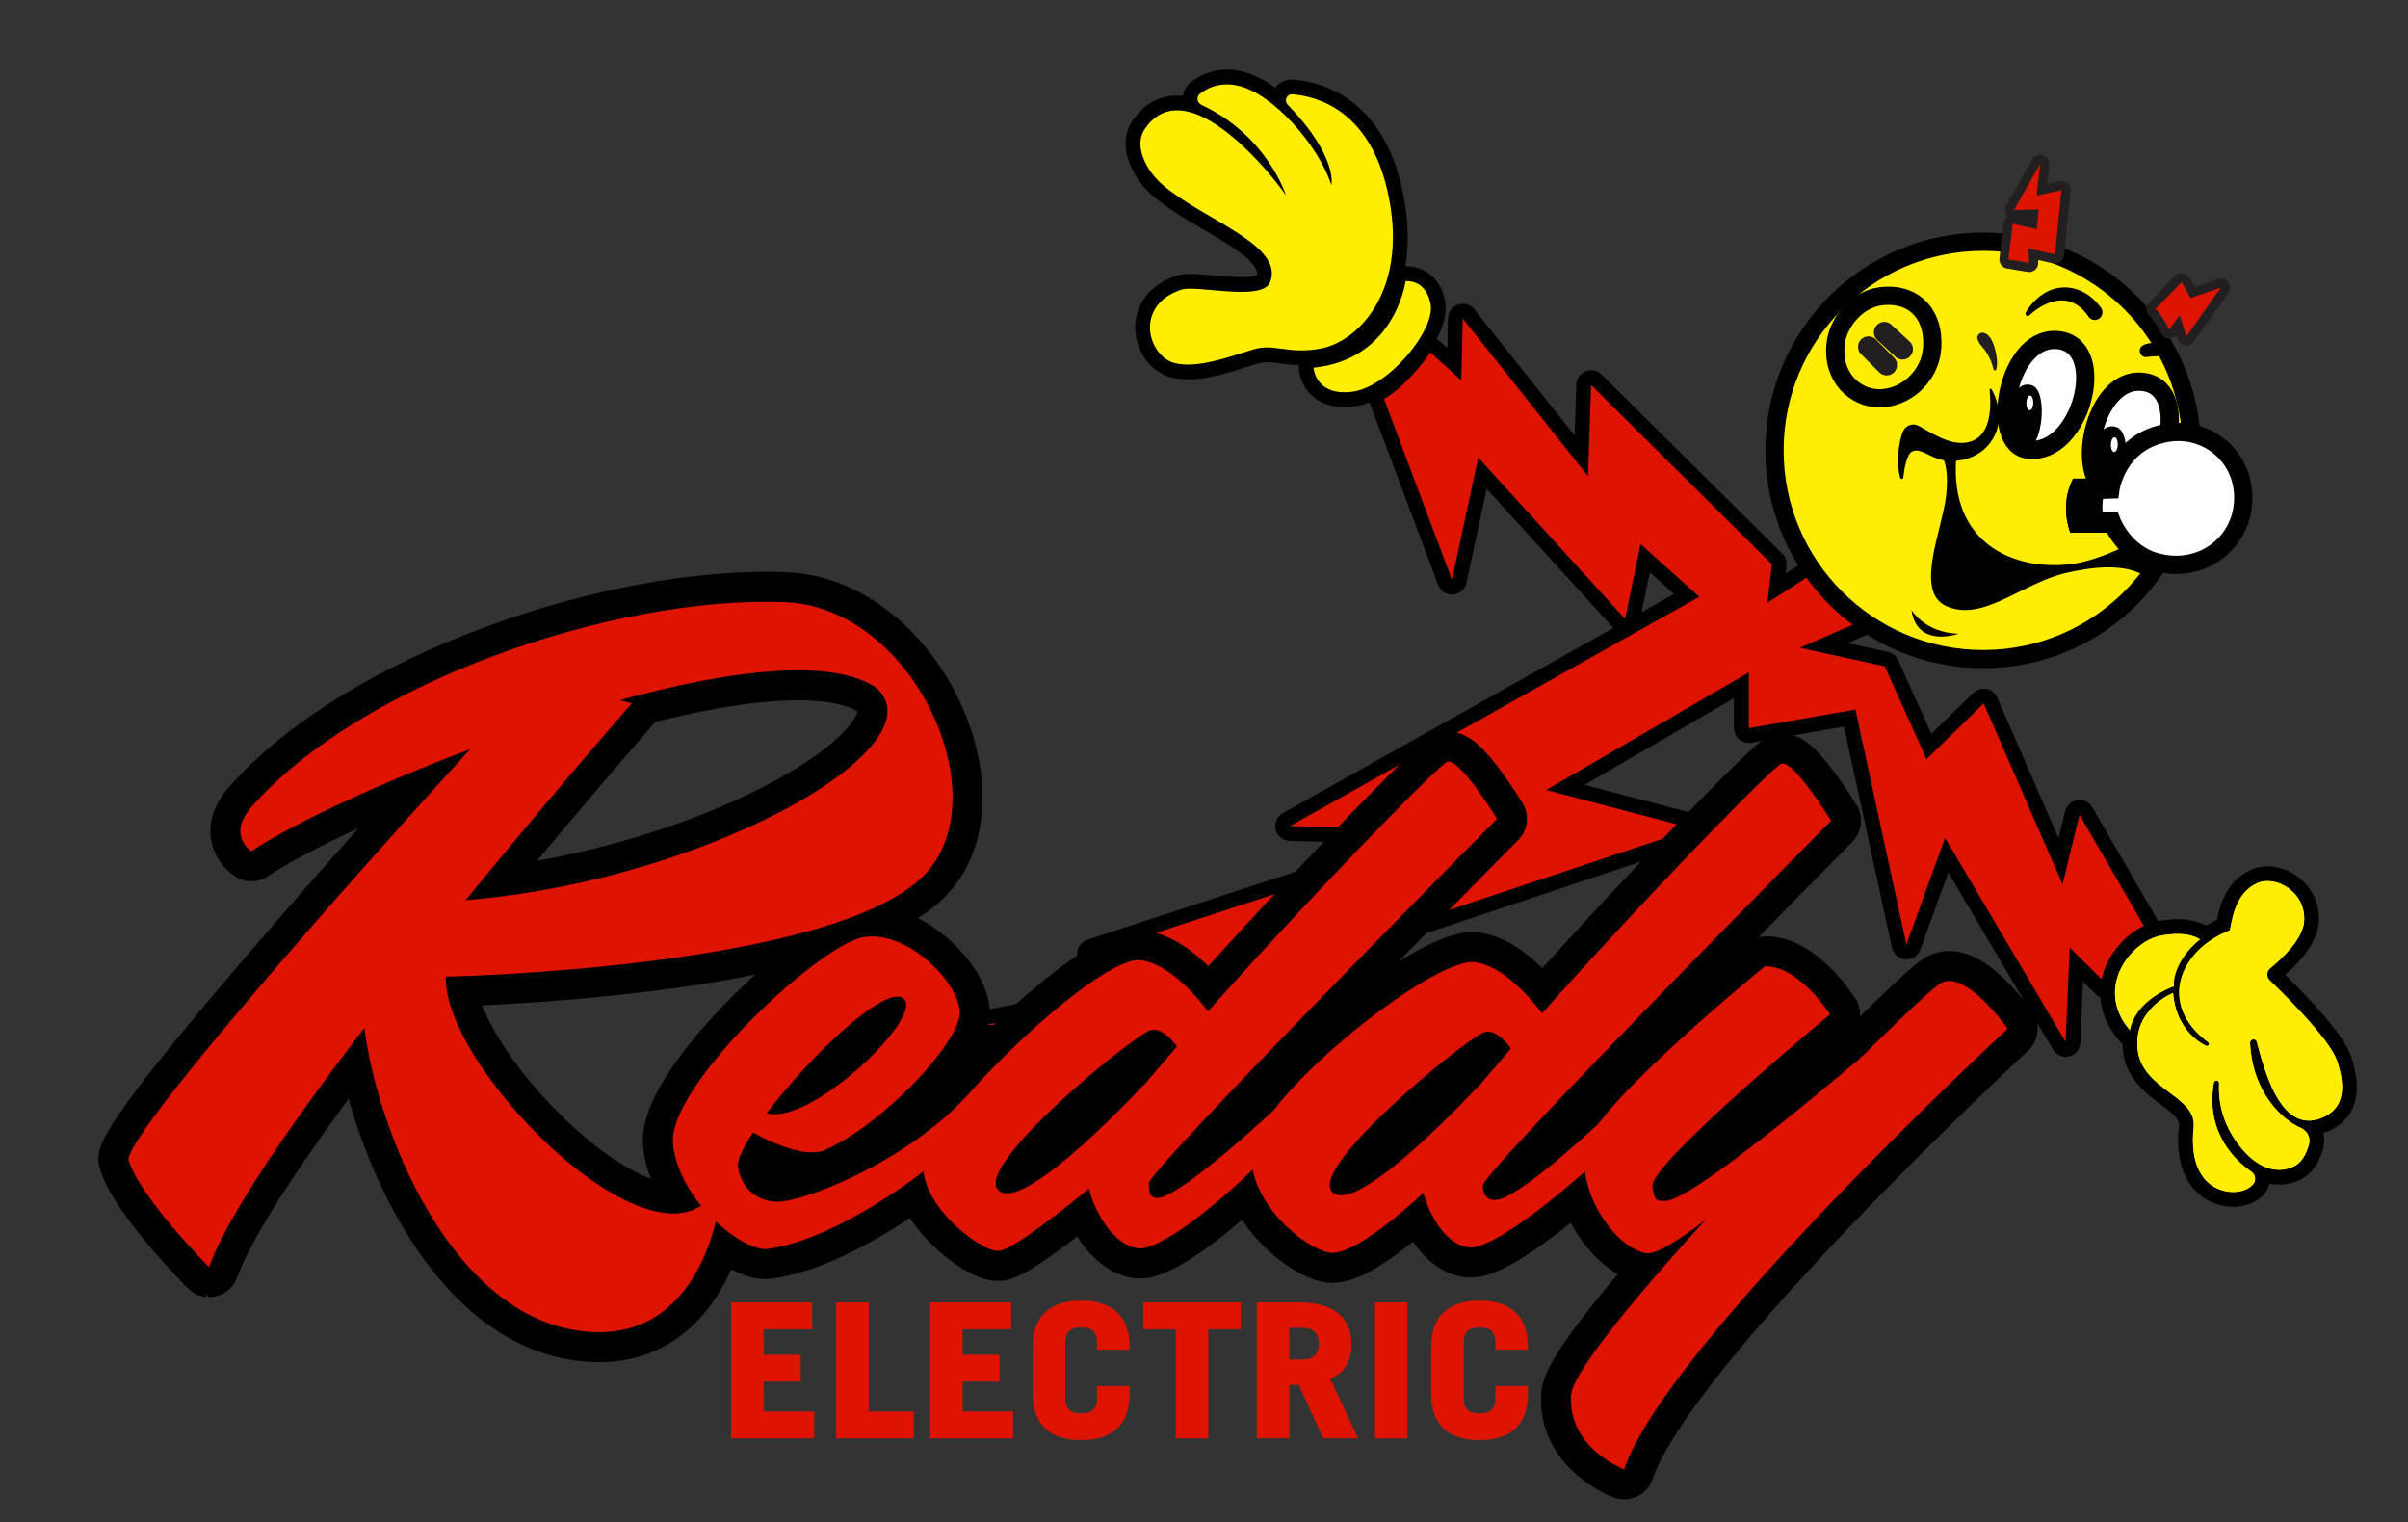 <svg xmlns="http://www.w3.org/2000/svg" xmlns:xlink="http://www.w3.org/1999/xlink" id="Layer_1" x="0px" y="0px" width="924px" height="584px" viewBox="0 0 924 584" xml:space="preserve"><rect x="0" y="0" width="924" height="584" fill="#333333" stroke="none"/><g>	<defs>		<rect id="SVGID_1_" x="-93.207" y="-263.8" width="1134.335" height="1134.335"></rect>	</defs>	<clipPath id="SVGID_2_">		<use xlink:href="#SVGID_1_"></use>	</clipPath>	<path clip-path="url(#SVGID_2_)" fill="#DE1302" d="M792.62,402.621c-0.985,0-1.923-0.516-2.441-1.393l-43.203-73.115  l-12.779,35.271c-0.409,1.127-1.479,1.869-2.665,1.869c-0.063,0-0.128-0.002-0.191-0.006c-1.261-0.085-2.313-0.993-2.581-2.229  l-18.996-87.494l-38.245,6.65c-0.162,0.028-0.324,0.041-0.486,0.041c-0.662,0-1.311-0.231-1.825-0.665  c-0.641-0.538-1.01-1.333-1.01-2.171v-16.428l-67.498,39.159l49.702,13.08c1.214,0.319,2.072,1.397,2.113,2.651  c0.041,1.253-0.748,2.384-1.938,2.781L493.3,373.05l46.931,15.14c1.32,0.426,2.139,1.746,1.934,3.118  c-0.206,1.374-1.375,2.396-2.764,2.416c0,0-161.356,2.373-161.37,2.373c-1.454,0-2.676-1.103-2.821-2.554  c-0.146-1.465,0.853-2.8,2.301-3.07l63.739-11.918l-23.404-9.969c-1.087-0.463-1.773-1.552-1.721-2.731  c0.051-1.181,0.829-2.206,1.951-2.573l128.548-42.021l-51.698-1.478c-1.275-0.037-2.369-0.919-2.673-2.157  c-0.305-1.239,0.255-2.528,1.368-3.151l153.582-86.041l-15.909-14.235l-4.934,23.845c-0.217,1.044-1,1.879-2.029,2.16  c-0.247,0.067-0.498,0.102-0.748,0.102c-0.787,0-1.553-0.329-2.098-0.927l-52.636-57.808l-8.924,41.469  c-0.264,1.23-1.308,2.139-2.563,2.232c-0.07,0.004-0.141,0.007-0.21,0.007c-1.174,0-2.236-0.726-2.653-1.837l-26.098-69.396  c-0.493-1.31,0.044-2.784,1.264-3.47c8.796-4.947,16.745-16.776,16.825-16.895c0.457-0.686,1.188-1.139,2.006-1.241  c0.117-0.015,0.236-0.022,0.354-0.022c0.696,0,1.373,0.257,1.896,0.729l7.285,6.556l0.439-17.567  c0.029-1.192,0.803-2.238,1.934-2.618c0.295-0.099,0.6-0.147,0.9-0.147c0.849,0,1.672,0.383,2.221,1.073l43.249,54.461  l0.925-27.289c0.039-1.127,0.74-2.124,1.788-2.54c0.339-0.135,0.694-0.2,1.046-0.2c0.734,0,1.456,0.285,1.997,0.822l69.395,68.802  c0.62,0.614,0.924,1.483,0.819,2.352l-1.059,8.824l13.898-8.992c0.473-0.305,1.007-0.454,1.539-0.454  c0.718,0,1.43,0.271,1.975,0.799l18.98,18.387c0.68,0.658,0.985,1.612,0.816,2.544c-0.169,0.931-0.791,1.716-1.659,2.094  l-17.451,7.589l24.046,5.246c0.879,0.192,1.613,0.788,1.982,1.608l14.352,31.894l19.044-18.528  c0.534-0.521,1.245-0.804,1.978-0.804c0.182,0,0.365,0.018,0.547,0.054c0.914,0.18,1.681,0.797,2.053,1.649l26.891,61.69  l4.527-18.526c0.276-1.124,1.207-1.97,2.354-2.134c0.133-0.02,0.27-0.028,0.402-0.028c1.002,0,1.942,0.531,2.453,1.415  l26.098,45.077c0.42,0.723,0.498,1.593,0.216,2.379s-0.897,1.407-1.681,1.699c-11.354,4.227-13.818,17.694-13.842,17.83  c-0.182,1.041-0.926,1.895-1.932,2.217c-0.283,0.089-0.574,0.133-0.863,0.133c-0.735,0-1.457-0.286-1.995-0.821l-9.681-9.59  l-1.279,29.807c-0.054,1.255-0.926,2.324-2.144,2.63C793.08,402.594,792.85,402.621,792.62,402.621"></path>	<path clip-path="url(#SVGID_2_)" d="M561.305,122.206l48.043,60.498l1.186-34.994l69.395,68.802l-1.779,14.828l18.977-12.277  l18.979,18.388l-25.5,11.09l32.622,7.117l16.014,35.587l21.945-21.353l30.249,69.396l6.524-26.69l26.097,45.077  c-13.011,4.844-15.647,20.002-15.647,20.002l-14.235-14.104l-1.552,36.214l-46.264-78.292l-14.827,40.926l-19.573-90.153  l-40.926,7.116v-21.353l-77.698,45.078l56.347,14.827l-165.48,55.159l55.16,17.794l-161.328,2.373l72.954-13.643l-32.028-13.641  l144.042-47.086l-67.993-1.943l157.045-87.981l-22.537-20.166l-5.932,28.668l-56.346-61.882l-10.083,46.855l-26.097-69.395  c9.488-5.338,17.793-17.793,17.793-17.793l11.861,10.675L561.305,122.206 M561.305,116.533c-0.602,0-1.209,0.096-1.801,0.294  c-2.264,0.758-3.81,2.852-3.869,5.237l-0.285,11.41l-2.706-2.436c-1.048-0.943-2.401-1.456-3.794-1.457  c-0.235,0-0.471,0.016-0.707,0.045c-1.635,0.205-3.098,1.111-4.012,2.48c-0.074,0.11-7.691,11.405-15.855,15.998  c-2.44,1.371-3.514,4.318-2.528,6.939l26.097,69.394c0.836,2.224,2.961,3.676,5.307,3.676c0.14,0,0.279-0.005,0.422-0.016  c2.509-0.186,4.596-2.002,5.125-4.463l7.765-36.082l48.611,53.388L492.234,312c-2.225,1.247-3.345,3.826-2.736,6.303  s2.797,4.242,5.346,4.315l35.406,1.012l-113.056,36.956c-2.246,0.734-3.802,2.784-3.904,5.146c-0.103,2.36,1.27,4.537,3.443,5.464  l14.779,6.294l-54.523,10.196c-2.896,0.542-4.896,3.209-4.602,6.14c0.291,2.902,2.734,5.107,5.643,5.107c0.027,0,0.056,0,0.084,0  l161.329-2.373c2.775-0.041,5.113-2.086,5.525-4.831c0.411-2.746-1.226-5.386-3.868-6.238l-38.701-12.484l149.073-49.69  c2.381-0.794,3.957-3.056,3.875-5.563c-0.08-2.508-1.799-4.663-4.226-5.303l-43.06-11.331l57.298-33.241v11.505  c0,1.675,0.739,3.264,2.021,4.341c1.029,0.865,2.325,1.331,3.65,1.331c0.324,0,0.648-0.027,0.972-0.084l35.565-6.186l18.418,84.837  c0.537,2.471,2.643,4.287,5.164,4.456c0.127,0.008,0.256,0.014,0.382,0.014c2.372,0,4.513-1.484,5.329-3.74l10.732-29.617  l40.145,67.937c1.036,1.756,2.91,2.787,4.882,2.787c0.457,0,0.92-0.056,1.378-0.17c2.437-0.61,4.181-2.75,4.289-5.259l1.003-23.402  l5.127,5.079c1.086,1.076,2.538,1.664,4.019,1.664c0.576,0,1.154-0.088,1.72-0.271c2.019-0.656,3.498-2.356,3.841-4.452  c0.017-0.092,2.325-12.042,12.039-15.657c1.564-0.583,2.794-1.827,3.358-3.398c0.565-1.572,0.407-3.313-0.429-4.759l-26.098-45.077  c-1.023-1.768-2.904-2.83-4.906-2.83c-0.268,0-0.538,0.019-0.808,0.057c-2.292,0.33-4.154,2.019-4.704,4.269l-2.531,10.36  l-23.533-53.984c-0.744-1.708-2.278-2.939-4.106-3.299c-0.363-0.071-0.729-0.107-1.093-0.107c-1.463,0-2.886,0.567-3.955,1.607  l-16.142,15.705l-12.691-28.202c-0.737-1.639-2.207-2.831-3.962-3.214l-15.473-3.376l9.403-4.089  c1.735-0.755,2.98-2.326,3.319-4.188c0.338-1.861-0.275-3.77-1.636-5.087L701.07,214.99c-1.088-1.055-2.513-1.599-3.948-1.599  c-1.063,0-2.136,0.299-3.078,0.909l-8.823,5.709l0.34-2.823c0.207-1.735-0.396-3.472-1.639-4.702l-69.395-68.803  c-1.083-1.072-2.526-1.644-3.994-1.644c-0.705,0-1.414,0.131-2.092,0.399c-2.096,0.833-3.5,2.826-3.576,5.08l-0.664,19.586  l-38.455-48.425C564.65,117.298,563.002,116.533,561.305,116.533 M629.912,234.869l3.16-15.273l9.281,8.305L629.912,234.869z"></path>	<path clip-path="url(#SVGID_2_)" fill="#FFEE03" d="M841.059,172.818c0,44.223-35.849,80.071-80.07,80.071  c-44.223,0-80.072-35.849-80.072-80.071c0-44.222,35.85-80.07,80.072-80.07C805.21,92.748,841.059,128.597,841.059,172.818"></path>			<circle clip-path="url(#SVGID_2_)" fill="none" stroke="#000000" stroke-width="7" stroke-linecap="round" stroke-linejoin="round" stroke-miterlimit="10" cx="760.987" cy="172.818" r="80.071"></circle>	<path clip-path="url(#SVGID_2_)" fill="#FFEE01" d="M455.84,142.725c-2.101,0-4.046-0.227-5.781-0.672  c-6.371-1.633-11.361-8.458-11.607-15.876c-0.271-8.146,4.986-14.79,14.062-17.772c1.024-0.336,2.346-0.492,4.162-0.492  c2.382,0,5.403,0.271,8.602,0.558c3.725,0.333,7.577,0.679,11.053,0.679c7.313,0,8.301-1.628,8.425-1.955  c2.788-7.349-8.916-14.188-21.307-21.431c-6.903-4.034-14.042-8.207-19.425-12.928c-7.253-6.36-12.248-17.19-7.219-24.732  c3.809-5.715,8.813-8.612,14.871-8.612c1.824,0,3.673,0.267,5.525,0.751c-0.259-0.537-0.43-1.123-0.5-1.738  c-0.21-1.839,0.535-3.618,1.995-4.76c3.517-2.75,7.699-4.203,12.097-4.203c1.484,0,3.014,0.164,4.548,0.488  c4.959,1.049,10.236,4.04,15.266,8.134c0.038-0.568,0.17-1.138,0.401-1.682c0.809-1.905,2.658-3.137,4.712-3.137  c0.139,0,0.279,0.006,0.423,0.017c5.279,0.421,13.149,2.107,20.666,7.758c8.847,6.651,14.979,17.064,18.226,30.952  c5.658,24.197-0.096,39.821-5.92,48.667c-5.561,8.445-13.771,14.361-21.964,15.824c-2.72,0.485-5.283,0.723-7.835,0.723  c-3.104,0-5.675-0.353-7.944-0.663c-1.879-0.257-3.501-0.479-5.144-0.479c-1.525,0-2.91,0.196-4.356,0.615  c-1.362,0.396-2.888,0.88-4.504,1.394C470.943,140.188,462.949,142.725,455.84,142.725"></path>	<path clip-path="url(#SVGID_2_)" d="M470.791,32.376c1.235,0,2.556,0.131,3.961,0.427c13.708,2.9,31.371,23.199,36.116,38.226  c0,0,2.686-10.743-16.783-30.911c-1.434-1.485-0.365-3.938,1.633-3.938c0.065,0,0.131,0.003,0.198,0.008  c9.774,0.778,29.273,6.241,36.355,36.528c8.913,38.119-10.858,58.418-25.622,61.055c-2.792,0.499-5.197,0.678-7.335,0.678  c-5.406,0-9.111-1.142-13.088-1.143c-1.625,0-3.296,0.19-5.147,0.729c-6.742,1.957-16.829,5.854-25.238,5.854  c-1.785,0-3.493-0.176-5.078-0.583c-10.282-2.636-15.817-22.144,2.636-28.207c0.769-0.252,1.896-0.351,3.277-0.351  c4.891,0,12.97,1.236,19.655,1.236c5.437,0,9.951-0.818,11.076-3.785c5.478-14.442-26.093-23.973-41.514-37.496  c-6.384-5.6-10.8-14.921-6.729-21.028c3.498-5.246,7.828-7.349,12.511-7.349c16.495,0,37.381,26.071,41.795,32.656  c0,0-7.118-22.935-32.474-34.762c-1.705-0.796-2.037-3.085-0.555-4.244C462.676,34.229,466.131,32.376,470.791,32.376   M470.791,26.704c-5.037,0-9.823,1.662-13.844,4.805c-1.691,1.322-2.759,3.203-3.043,5.26c-0.752-0.075-1.496-0.114-2.229-0.114  c-4.857,0-11.79,1.714-17.23,9.875c-2.896,4.345-3.309,9.957-1.161,15.805c1.695,4.617,4.846,9.104,8.87,12.633  c5.587,4.9,12.845,9.142,19.863,13.244c6.556,3.831,12.748,7.45,16.705,11.079c3.693,3.387,3.825,5.272,3.564,6.34  c-0.609,0.238-2.237,0.684-5.956,0.684c-3.35,0-7.137-0.34-10.8-0.669c-3.264-0.293-6.346-0.568-8.854-0.568  c-2.125,0-3.73,0.202-5.047,0.634c-10.34,3.398-16.326,11.084-16.011,20.561c0.292,8.771,6.069,16.563,13.736,18.529  c1.966,0.505,4.148,0.76,6.486,0.76c7.548,0,15.773-2.61,22.383-4.707c1.599-0.507,3.109-0.986,4.437-1.372  c1.184-0.344,2.316-0.503,3.566-0.503c1.45,0,2.983,0.21,4.759,0.453c2.359,0.323,5.033,0.689,8.329,0.689  c2.721,0,5.447-0.251,8.333-0.767c8.944-1.597,17.854-7.974,23.835-17.057c6.129-9.311,12.199-25.694,6.312-50.872  c-3.402-14.553-9.89-25.512-19.282-32.572c-8.061-6.061-16.492-7.869-22.146-8.318c-0.216-0.017-0.434-0.026-0.648-0.026  c-2.53,0-4.86,1.198-6.342,3.165c-4.046-2.904-8.665-5.406-13.45-6.419C474.199,26.89,472.472,26.704,470.791,26.704"></path>	<path clip-path="url(#SVGID_2_)" fill="#FFEE01" d="M515.866,153.342c-10.592,0-14.189-7.432-14.645-11.823  c-0.084-0.781,0.145-1.558,0.646-2.177c0.501-0.62,1.215-1.006,2.009-1.089c11.699-1.213,20.682-6.499,26.7-15.715  c4.682-7.171,5.842-14.202,5.959-14.98c0.213-1.391,1.336-2.425,2.729-2.524c0.136-0.01,0.354-0.022,0.641-0.022  c4.774,0,10.398,2.978,11.867,11.333c1.168,6.652-4.463,15.16-6.938,18.508c-5.662,7.66-15.786,17.043-25.691,18.277  C518.01,153.271,516.908,153.342,515.866,153.342L515.866,153.342z"></path>	<path clip-path="url(#SVGID_2_)" d="M539.904,107.847c1.819,0,7.611,0.667,9.073,8.988c1.714,9.754-16.056,31.719-30.185,33.479  c-1.049,0.13-2.021,0.191-2.927,0.191c-10.482,0-11.703-8.116-11.824-9.279c-0.008-0.078,0.049-0.145,0.126-0.153  c30.15-3.123,34.878-31.136,35.171-33.095c0.01-0.064,0.061-0.111,0.125-0.117C539.559,107.855,539.709,107.847,539.904,107.847   M539.904,102.176c-0.294,0-0.579,0.01-0.848,0.029c-2.728,0.194-4.92,2.225-5.326,4.933c-0.042,0.284-1.1,7.067-5.529,13.85  c-5.526,8.465-13.81,13.325-24.617,14.444c-3.19,0.332-5.513,3.193-5.183,6.38c0.555,5.336,4.858,14.365,17.465,14.365  c1.159,0,2.379-0.078,3.628-0.234c10.784-1.343,21.339-10.905,27.621-19.406c3.344-4.524,8.758-13.228,7.448-20.683  C552.79,105.758,545.559,102.176,539.904,102.176"></path>	<path clip-path="url(#SVGID_2_)" fill="#FFEE01" d="M817.32,398.254c-0.831,0-1.639-0.372-2.191-1.032  c-6.143-7.354-7.926-15.902-5.019-24.068c3.355-9.428,11.758-15.645,18.323-16.913c2.498-0.483,4.885-0.729,7.096-0.729  c6.935,0,10.153,2.404,10.498,2.678c0.674,0.537,1.068,1.352,1.07,2.213c0.001,0.862-0.39,1.678-1.062,2.218  c-8.188,6.573-9.165,13.583-9.03,14.9c0.211,0.648,0.183,1.353-0.085,1.984c-0.3,0.712-0.878,1.269-1.598,1.544  c-13.978,5.35-15.153,14.268-15.196,14.644c-0.104,1.143-0.883,2.094-1.978,2.435C817.877,398.213,817.598,398.254,817.32,398.254"></path>	<path clip-path="url(#SVGID_2_)" d="M835.53,358.349c6.142,0,8.731,2.06,8.731,2.06c-9.689,7.777-10.545,16.608-9.953,17.992  c-16.014,6.13-17.002,17.004-17.002,17.004c-14.039-16.807,0.797-34.28,11.664-36.38C831.5,358.536,833.676,358.349,835.53,358.349   M835.53,352.677c-2.391,0-4.96,0.263-7.636,0.779c-8.576,1.657-17.179,9.541-20.456,18.747  c-3.257,9.148-1.299,18.681,5.515,26.838c1.127,1.349,2.784,2.153,4.479,2.153c0.565,0,1.135-0.09,1.69-0.278  c2.199-0.748,3.709-2.621,3.829-4.934c0.147-0.834,1.716-7.818,13.385-12.284c1.441-0.552,2.596-1.667,3.196-3.088  c0.468-1.103,0.569-2.317,0.307-3.469c0.078-1.582,1.489-7.107,7.974-12.31c1.344-1.08,2.124-2.712,2.12-4.436  c-0.003-1.724-0.791-3.353-2.14-4.427C847.102,355.421,843.262,352.677,835.53,352.677"></path>	<path clip-path="url(#SVGID_2_)" fill="#FFEE03" d="M856.887,460.172c-4.886,0-9.537-2.055-12.762-5.636  c-4.482-4.983-6.229-12.494-5.188-22.325c0.435-4.103-2.802-6.753-8.118-10.738c-5.487-4.112-12.316-9.231-13.364-18.432  c-1.603-14.058,9.335-22.307,15.343-24.704c0.242-0.097,0.494-0.158,0.749-0.186c0.011-0.088,0.021-0.177,0.034-0.265  c1.285-9.604,8.744-18.302,19.603-22.979c0.026-0.136,0.053-0.271,0.077-0.399c0.825-4.259,2.756-14.232,11.725-18.24  c1.551-0.692,3.267-1.044,5.102-1.044c4.469,0,9.09,2.094,12.358,5.601c3.252,3.487,4.856,8.056,4.519,12.862  c-0.527,7.497-7.938,15.022-14.062,20.016c-0.022,0.019-0.087,0.071-0.093,0.187c-0.004,0.117,0.061,0.18,0.08,0.2  c8.743,8.418,23.821,23.781,26.59,32.084c5.624,16.874-1.51,23.301-8.483,25.72c-1.249,0.434-2.489,0.712-3.704,0.833  c1.563,2.028,2.148,4.728,1.383,7.313c-1.277,4.315-3.07,7.196-5.641,9.065c-0.828,0.603-3.889,2.569-8.483,2.569  c-1.878,0-4.181-0.345-6.739-1.449c0.178,0.504,0.291,1.036,0.335,1.585c0.147,1.869-0.551,3.678-1.913,4.962  c-2.07,1.951-4.75,3.077-7.962,3.345C857.816,460.153,857.352,460.172,856.887,460.172"></path>	<path clip-path="url(#SVGID_2_)" d="M870.086,338.06c6.767,0,14.703,6.083,14.047,15.429c-0.484,6.901-8.613,14.421-13.023,18.017  c-1.439,1.173-1.523,3.34-0.188,4.626c6.514,6.272,23.172,22.858,25.865,30.938c3.361,10.083,2.966,18.782-6.722,22.146  c-1.466,0.508-2.847,0.743-4.148,0.743c-7.305,0-12.124-7.425-15.426-15.771c-2.019-5.104-3.664-11.192-4.47-14.391  c-0.161-0.637-0.723-1.012-1.302-1.012c-0.32,0-0.646,0.115-0.911,0.362c-0.285,0.269-0.441,0.65-0.424,1.042  c0.988,19.496,12.781,29.698,19.463,32.566c2.523,1.082,3.887,3.845,3.107,6.478c-1.303,4.396-2.945,6.382-4.59,7.577  c-0.979,0.712-3.444,2.027-6.815,2.027c-4.11,0-9.571-1.956-15.327-9.343c-7.424-9.523-8.002-19.047-7.707-23.792  c0.04-0.65-0.482-1.093-1.027-1.093c-0.261,0-0.527,0.102-0.738,0.331l-0.011,0.012c-0.134,0.145-0.226,0.328-0.259,0.523  c-3.361,19.509,8.814,30.253,14.4,34.067c1.75,1.196,1.949,3.71,0.406,5.163c-1.289,1.215-3.266,2.333-6.252,2.583  c-0.373,0.03-0.755,0.046-1.148,0.046c-7.117,0-17.191-5.34-15.13-24.827c1.279-12.096-19.706-14.17-21.485-29.789  s13.576-21.748,13.576-21.748c1.027,13.698,10.254,19.255,12.709,20.287c0.098,0.042,0.202,0.062,0.304,0.062  c0.251,0,0.495-0.121,0.647-0.339c0.247-0.353,0.161-0.835-0.184-1.09c-19.492-14.433-11.162-35.345,8.273-42.91  c0.79-1.978,1.251-13.972,10.544-18.124C867.35,338.317,868.692,338.06,870.086,338.06 M870.086,332.388  c-2.236,0-4.341,0.435-6.258,1.291c-9.611,4.296-12.115,14.129-13.146,19.246c-10.482,4.952-17.805,13.52-19.668,23.097  c-1.537,0.707-5.112,2.563-8.557,5.883c-6.051,5.831-8.756,13.25-7.82,21.458c1.186,10.414,8.558,15.94,14.48,20.379  c5.066,3.798,7.26,5.718,7,8.171c-1.129,10.664,0.857,18.914,5.9,24.52c3.76,4.179,9.18,6.576,14.869,6.576  c0.543,0,1.087-0.021,1.619-0.066c3.813-0.318,7.158-1.738,9.672-4.108c1.36-1.281,2.267-2.921,2.636-4.701  c1.356,0.273,2.611,0.378,3.736,0.378c5.45,0,9.148-2.383,10.151-3.112c3.101-2.255,5.228-5.609,6.691-10.554  c0.608-2.055,0.586-4.162,0.033-6.105c0.165-0.053,0.332-0.108,0.498-0.167c6.699-2.323,16.937-9.22,10.244-29.295  c-2.639-7.916-14.768-20.986-25.266-31.246c6.012-5.282,12.357-12.576,12.89-20.145c0.393-5.602-1.479-10.927-5.273-14.995  C880.723,334.819,875.327,332.388,870.086,332.388"></path>	<path clip-path="url(#SVGID_2_)" fill="#FFFFFF" d="M804.06,188l5.732-0.197c0,0,2.438-18.52,21.946-21.749  c15.831-2.62,30.878,10.21,28.867,28.076c-1.713,15.224-16.5,26.078-33.216,21.551c-12.655-3.427-17.201-15.817-17.201-15.817  h-6.524C803.664,199.863,802.477,193.932,804.06,188"></path>			<path clip-path="url(#SVGID_2_)" fill="none" stroke="#231F20" stroke-width="5" stroke-linecap="round" stroke-linejoin="round" stroke-miterlimit="10" d="  M804.06,188l5.732-0.197c0,0,2.438-18.52,21.946-21.749c15.831-2.62,30.878,10.21,28.867,28.076  c-1.713,15.224-16.5,26.078-33.216,21.551c-12.655-3.427-17.201-15.817-17.201-15.817h-6.524  C803.664,199.863,802.477,193.932,804.06,188z"></path>	<path clip-path="url(#SVGID_2_)" d="M835.063,217.292c-2.569,0-5.193-0.353-7.821-1.064c-11.543-3.126-16.538-13.679-17.436-15.797  h-6.606l-0.092-0.457c-0.049-0.246-1.195-6.129,0.404-12.119l0.107-0.406l5.693-0.196c0.564-2.963,4.408-18.79,22.334-21.758  c7.982-1.323,15.924,1.107,21.778,6.664c5.87,5.573,8.693,13.605,7.745,22.035c-0.85,7.538-4.916,14.297-11.157,18.541  C845.578,215.749,840.439,217.292,835.063,217.292 M804.143,199.296h6.441l0.137,0.371c0.045,0.122,4.606,12.158,16.817,15.466  c7.805,2.114,15.562,0.93,21.837-3.337c5.967-4.058,9.855-10.521,10.666-17.729c0.909-8.074-1.787-15.758-7.397-21.085  c-5.595-5.311-13.179-7.632-20.812-6.369c-18.875,3.126-21.453,21.084-21.477,21.265l-0.063,0.477l-5.79,0.199  C803.359,193.219,803.918,197.854,804.143,199.296"></path>			<path clip-path="url(#SVGID_2_)" fill="none" stroke="#231F20" stroke-width="5" stroke-linecap="round" stroke-linejoin="round" stroke-miterlimit="10" d="  M835.063,217.292c-2.569,0-5.193-0.353-7.821-1.064c-11.543-3.126-16.538-13.679-17.436-15.797h-6.606l-0.092-0.457  c-0.049-0.246-1.195-6.129,0.404-12.119l0.107-0.406l5.693-0.196c0.564-2.963,4.408-18.79,22.334-21.758  c7.982-1.323,15.924,1.107,21.778,6.664c5.87,5.573,8.693,13.605,7.745,22.035c-0.85,7.538-4.916,14.297-11.157,18.541  C845.578,215.749,840.439,217.292,835.063,217.292z M804.143,199.296h6.441l0.137,0.371c0.045,0.122,4.606,12.158,16.817,15.466  c7.805,2.114,15.562,0.93,21.837-3.337c5.967-4.058,9.855-10.521,10.666-17.729c0.909-8.074-1.787-15.758-7.397-21.085  c-5.595-5.311-13.179-7.632-20.812-6.369c-18.875,3.126-21.453,21.084-21.477,21.265l-0.063,0.477l-5.79,0.199  C803.359,193.219,803.918,197.854,804.143,199.296z"></path>	<polygon clip-path="url(#SVGID_2_)" fill="#DD1500" points="778.619,100.873 778.355,95.338 788.547,97.617 791.01,72.93   781.52,75.038 782.838,62.912 772.82,80.574 782.311,80.311 781.52,87.956 772.293,85.847 770.711,99.556  "></polygon>			<polygon clip-path="url(#SVGID_2_)" fill="none" stroke="#231F20" stroke-width="7" stroke-linecap="round" stroke-linejoin="round" stroke-miterlimit="10" points="  778.619,100.873 778.355,95.338 788.547,97.617 791.01,72.93 781.52,75.038 782.838,62.912 772.82,80.574 782.311,80.311   781.52,87.956 772.293,85.847 770.711,99.556  "></polygon>	<path clip-path="url(#SVGID_2_)" fill="#DD1500" d="M827.125,118.536l10.019-10.28l3.427,6.063l11.6-3.955l-13.182,18.718  l-2.637-8.173l-3.953,5.537C832.398,126.445,830.025,121.436,827.125,118.536"></path>			<path clip-path="url(#SVGID_2_)" fill="none" stroke="#231F20" stroke-width="7" stroke-linecap="round" stroke-linejoin="round" stroke-miterlimit="10" d="  M827.125,118.536l10.019-10.28l3.427,6.063l11.6-3.955l-13.182,18.718l-2.637-8.173l-3.953,5.537  C832.398,126.445,830.025,121.436,827.125,118.536z"></path>	<path clip-path="url(#SVGID_2_)" d="M811.439,204.345h-17.014c0,0-4.339-10.28,1.065-20.694h13.84l0.672,3.034l-4.496,1.266  l-1.914,2.233l0.07,9.68h6.524L811.439,204.345z"></path>	<path clip-path="url(#SVGID_2_)" fill="#FFEE01" d="M844.262,360.408c0,0-4.387-3.492-15.291-1.384  c-10.867,2.1-25.703,19.573-11.664,36.38c0,0,0.987-10.875,17.003-17.003C833.717,377.017,834.572,368.186,844.262,360.408"></path>	<path clip-path="url(#SVGID_2_)" fill="#FFEE03" d="M870.923,376.131c-1.337-1.286-1.251-3.453,0.187-4.626  c4.41-3.597,12.539-11.115,13.023-18.017c0.792-11.27-10.912-17.795-17.991-14.631c-9.293,4.152-9.753,16.146-10.545,18.124  c-19.435,7.565-27.765,28.478-8.272,42.91c0.346,0.255,0.43,0.738,0.184,1.09c-0.215,0.306-0.609,0.422-0.951,0.277  c-2.453-1.032-11.682-6.589-12.709-20.287c0,0-15.355,6.129-13.576,21.747c1.779,15.62,22.766,17.694,21.485,29.79  c-2.175,20.563,9.161,25.374,16.278,24.781c2.986-0.25,4.963-1.368,6.252-2.583c1.543-1.453,1.344-3.968-0.406-5.163  c-5.586-3.815-17.762-14.559-14.4-34.067c0.034-0.195,0.125-0.379,0.259-0.523l0.011-0.011c0.652-0.708,1.825-0.2,1.766,0.761  c-0.295,4.745,0.283,14.269,7.705,23.792c10.48,13.444,19.97,8.897,22.146,7.315c1.644-1.195,3.286-3.181,4.589-7.577  c0.779-2.633-0.585-5.396-3.107-6.479c-6.682-2.867-18.475-13.07-19.461-32.565c-0.02-0.392,0.137-0.773,0.422-1.042  c0.744-0.696,1.963-0.341,2.213,0.649c0.806,3.198,2.451,9.286,4.47,14.391c3.89,9.834,9.886,18.388,19.574,15.027  c9.688-3.363,10.083-12.063,6.722-22.146C894.094,398.989,877.436,382.403,870.923,376.131"></path>	<path clip-path="url(#SVGID_2_)" fill="none" stroke="#000000" stroke-width="7" stroke-miterlimit="10" d="M741.426,133.423  c-0.709,11.083-10.517,19.728-20.826,19.393c-8.743-0.283-17.783-7.934-16.197-21.15c0.963-8.033,8.041-16.792,17.271-17.995  C733.613,112.115,742.295,119.826,741.426,133.423z"></path>			<line clip-path="url(#SVGID_2_)" fill="none" stroke="#231F20" stroke-width="8" stroke-linecap="round" stroke-linejoin="round" stroke-miterlimit="10" x1="716.962" y1="133.063" x2="723.944" y2="140.047"></line>			<line clip-path="url(#SVGID_2_)" fill="none" stroke="#231F20" stroke-width="8" stroke-linecap="round" stroke-linejoin="round" stroke-miterlimit="10" x1="723.049" y1="127.514" x2="730.032" y2="133.96"></line>	<path clip-path="url(#SVGID_2_)" d="M729.149,183.317c0.189,0.627,1.106,0.536,1.179-0.113c0.378-3.374,1.339-9.171,3.542-10.032  c4.547-1.78,8.016,5.334,18.782,3.36c11.32-2.075,18.68-13.871,11.6-27.144c-0.223-0.418-0.862-0.217-0.809,0.254  c0.537,4.727,0.995,15.785-5.848,19.18c-7.339,3.64-15.941-2.468-21.301-5.402c-2.16-1.184-4.883-0.339-5.952,1.881  C728.4,169.334,727.609,178.246,729.149,183.317"></path>	<path clip-path="url(#SVGID_2_)" d="M794.371,216.471c-21.799,2.552-46.464-8.105-43.695-41.124l-6.129-1.78  c2.175,3.168,3.163,9.095,2.175,17.004c-1.669,13.343-12.062,36.38,0,41.916c14.093,6.47,28.866-8.699,46.067-12.654  c9.206-2.115,23.121-4.302,31.508,2.009c0,0,11.981-15.469,13.172-25.248C837.469,196.593,812.956,214.296,794.371,216.471"></path>	<path clip-path="url(#SVGID_2_)" d="M778.723,120.987c2.635-2.598,14.354-11.73,22.675,0.485c0.899,1.318,2.673,1.701,4.017,0.841  c1.412-0.903,1.781-2.805,0.808-4.17c-2.122-2.974-6.418-7.452-13.235-7.846c-8.805-0.508-14.379,7.185-15.686,9.631  c-0.2,0.374-0.106,0.836,0.22,1.107C777.875,121.331,778.393,121.312,778.723,120.987"></path>	<path clip-path="url(#SVGID_2_)" fill="#231F20" d="M760.195,132.563c1.746,1.997,3.643,4.62,4.771,9.164  c0.138,0.556,0.92,0.563,1.058,0.007c0.282-1.137,0.459-2.836,0.073-5.14c-0.79-4.745-2.372-8.305-4.942-8.897  c-0.885-0.204-1.559,0.177-2.063,0.766C758.191,129.516,759.283,131.522,760.195,132.563"></path>	<path clip-path="url(#SVGID_2_)" d="M829.544,131.43c-2.895-0.028-6.391,0.218-7.69,1.408c-0.024,0.023-0.048,0.044-0.071,0.066  c-1.685,1.603-0.265,4.426,2.036,4.081c2.064-0.308,5.16-0.514,8.83,0.075L829.544,131.43z"></path>	<path clip-path="url(#SVGID_2_)" fill="#FFFFFF" d="M790.812,130.662c-20.653-3.815-28.355,40.468-12.259,41.916  C798.326,174.358,809.001,134.023,790.812,130.662"></path>	<path clip-path="url(#SVGID_2_)" fill="none" stroke="#000000" stroke-width="7" stroke-miterlimit="10" d="M790.812,130.662  c-20.653-3.815-28.355,40.468-12.259,41.916C798.326,174.358,809.001,134.023,790.812,130.662z"></path>	<path clip-path="url(#SVGID_2_)" d="M733.475,234.068c0,0,5.084,8.647,17.992,9.095  C751.467,243.163,735.65,248.896,733.475,234.068"></path>	<path clip-path="url(#SVGID_2_)" d="M772.318,151.529c0,0,3.006-5.444,7.619-3.6c6.232,2.493,3.686,25.94-3.298,24.24  S769.129,156.102,772.318,151.529"></path>	<path clip-path="url(#SVGID_2_)" fill="#FFFFFF" d="M780.201,154.621c-0.041,1.565-0.666,2.817-1.395,2.798  c-0.727-0.019-1.283-1.303-1.241-2.868c0.042-1.564,0.665-2.816,1.394-2.797C779.687,151.772,780.242,153.057,780.201,154.621"></path>	<path clip-path="url(#SVGID_2_)" fill="#FFFFFF" d="M823.238,146.678c-20.654-3.816-28.356,40.467-12.259,41.916  C830.751,190.373,841.427,150.039,823.238,146.678"></path>	<path clip-path="url(#SVGID_2_)" fill="none" stroke="#000000" stroke-width="7" stroke-miterlimit="10" d="M823.238,146.678  c-20.654-3.816-28.356,40.467-12.259,41.916C830.751,190.373,841.427,150.039,823.238,146.678z"></path>	<path clip-path="url(#SVGID_2_)" d="M804.744,167.545c0,0,3.006-5.445,7.619-3.601c6.232,2.493,3.685,25.941-3.299,24.24  C802.082,186.484,801.555,172.117,804.744,167.545"></path>	<path clip-path="url(#SVGID_2_)" fill="#FFFFFF" d="M812.626,170.636c-0.041,1.565-0.665,2.818-1.394,2.799  c-0.727-0.02-1.283-1.304-1.241-2.868s0.665-2.817,1.394-2.798C812.111,167.787,812.668,169.072,812.626,170.636"></path>	<path clip-path="url(#SVGID_2_)" fill="#FFFFFF" d="M804.06,188l5.732-0.197c0,0,2.438-18.52,21.946-21.749  c15.831-2.62,30.878,10.21,28.867,28.076c-1.713,15.224-16.5,26.078-33.216,21.551c-12.655-3.427-17.201-15.817-17.201-15.817  h-6.524C803.664,199.863,802.477,193.932,804.06,188"></path>	<path clip-path="url(#SVGID_2_)" fill="none" stroke="#000000" stroke-width="7" stroke-miterlimit="10" d="M804.06,188  l5.732-0.197c0,0,2.438-18.52,21.946-21.749c15.831-2.62,30.878,10.21,28.867,28.076c-1.713,15.224-16.5,26.078-33.216,21.551  c-12.655-3.427-17.201-15.817-17.201-15.817h-6.524C803.664,199.863,802.477,193.932,804.06,188z"></path>	<path clip-path="url(#SVGID_2_)" d="M811.439,204.345h-17.014c0,0-4.339-10.28,1.065-20.694h13.84l0.672,3.034l-4.496,1.266  l-1.914,2.233l0.07,9.68h6.524L811.439,204.345z"></path>	<polygon clip-path="url(#SVGID_2_)" fill="#DD1500" points="778.619,100.873 778.355,95.338 788.547,97.617 791.01,72.93   781.52,75.038 782.838,62.912 772.82,80.574 782.311,80.311 781.52,87.956 772.293,85.847 770.711,99.556  "></polygon>	<path clip-path="url(#SVGID_2_)" fill="#DD1500" d="M827.125,118.536l10.019-10.28l3.427,6.063l11.6-3.955l-13.182,18.718  l-2.637-8.173l-3.953,5.537C832.398,126.445,830.025,121.436,827.125,118.536"></path>	<path clip-path="url(#SVGID_2_)" fill="#ED1C24" d="M291.132,425.332c13.896,13.045,66.358-36.866,55.015-42.537  c-11.343-5.672-65.224,53.88-62.956,65.224c1.62,8.098,6.75,12.369,14.179,13.045c9.358,0.851,49.396-14.583,73.218-40.105  l-13.665,26.493c0,0-34.03,27.791-62.389,31.762c-9.057,1.268-34.03-18.149-36.298-40.269  c-2.269-22.12,56.149-76.567,73.164-79.403c17.015-2.836,37.434,18.149,36.866,29.492c-0.567,11.344-28.926,41.971-51.612,52.18  c-10.473,4.712-32.896-9.642-32.896-9.642L291.132,425.332z"></path>	<path clip-path="url(#SVGID_2_)" fill="#ED1C24" d="M574.433,314.167c0,0-133.285,134.419-133.568,139.807  c-0.283,5.389,1.986,6.241,4.821,5.389c10.682-3.215,42.932-33.25,42.932-33.25l-3.159,18.017c0,0-28.902,29.412-45.444,34.517  c-9.008,2.779-21.269-10.776-23.537-29.492c-1.661-13.7,134.04-155.783,138.956-156.917  C560.349,291.102,574.433,314.167,574.433,314.167"></path>	<path clip-path="url(#SVGID_2_)" fill="#ED1C24" d="M469.034,396.028c0,0-14.746-24.956-31.005-27.603  c-16.258-2.646-80.916,60.498-83.563,76.757c-2.646,16.259,21.552,35.164,28.737,34.786c7.184-0.378,42.348-30.249,42.348-30.249  l13.676-33.914c0,0-43.962,47.758-55.268,41.477c-13.612-7.563,51.045-60.12,57.473-62.01c6.428-1.892,13.235,10.965,13.235,10.965  L469.034,396.028z"></path>	<path clip-path="url(#SVGID_2_)" fill="#ED1C24" d="M702.612,314.923c0,0-133.284,134.419-133.567,139.808  c-0.283,5.388,3.688,6.24,6.521,5.388c10.682-3.214,40.107-31.121,40.107-31.121l1.013,12.783c0,0-33.085,31.383-49.627,36.487  c-9.009,2.779-20.134-9.642-22.403-28.358c-1.661-13.7,134.041-155.782,138.956-156.917  C688.527,291.858,702.612,314.923,702.612,314.923"></path>	<path clip-path="url(#SVGID_2_)" fill="#ED1C24" d="M597.213,396.784c0,0-14.746-24.956-31.005-27.603  s-88.092,54.898-86.209,75.623c1.891,20.795,24.192,36.132,31.383,35.921c12.856-0.379,42.348-30.249,42.348-30.249l13.676-33.915  c0,0-43.961,47.758-55.268,41.477c-13.612-7.562,51.045-60.12,57.473-62.01c6.428-1.891,13.234,10.965,13.234,10.965  L597.213,396.784z"></path>	<path clip-path="url(#SVGID_2_)" fill="#ED1C24" d="M677.193,370.771c0,0-63.748,51.932-68.35,68.513  c-4.6,16.582,10.205,39.171,22.771,41.582c12.566,2.41,91.699-73.116,91.699-73.116l-6.853-4.013c0,0-65.21,56.05-77.095,57.021  c-4.521,0.37-4.536-0.984-5.294-5.495c-1.423-8.464,68.149-66.046,68.149-66.046S690.23,370.327,677.193,370.771"></path>	<path clip-path="url(#SVGID_2_)" fill="#ED1C24" d="M770.389,394.705c0,0-131.261,121.417-147.142,169.06  c0,0-21.552-7.94-20.418-28.358s132.396-153.179,142.038-158.283C754.508,372.019,770.389,394.705,770.389,394.705"></path>	<path clip-path="url(#SVGID_2_)" fill="#ED1C24" d="M49.222,444.684c3.244-16.76,126.445-152.876,152.852-180.576  c0,0,20.859,0.278,40.383,5.748c0,0-142.813,162.452-162.256,216.304C80.2,486.159,53.12,458.94,49.222,444.684"></path>	<path clip-path="url(#SVGID_2_)" fill="#ED1C24" d="M96.479,326.603c36.464-24.758,197.237-89.854,239.26-63.066  c27.791,22.719-69.751,78.262-168.38,82.578l-38.178,37.469l9.965,4.607c2.892,38.119,30.293,112.968,80.712,122.027  c47.26,8.492,57.187-43.409,57.084-58.144c-18.473,47.02-107.229-40.829-105.866-77.326c0,0,147.685-3.043,183.29-38.687  c29.525-29.556-3.503-103.146-53.281-105.033c-66.068-2.504-162.95,31.124-204.549,78.526  C86.873,320.566,96.479,326.603,96.479,326.603"></path>			<path clip-path="url(#SVGID_2_)" fill="none" stroke="#000000" stroke-width="23" stroke-linecap="round" stroke-linejoin="round" d="  M291.132,425.332c13.896,13.045,66.358-36.866,55.015-42.537c-11.343-5.672-65.224,53.88-62.956,65.224  c1.62,8.098,6.75,12.369,14.179,13.045c9.358,0.851,49.396-14.583,73.218-40.105l-13.665,26.493c0,0-34.03,27.791-62.389,31.762  c-9.057,1.268-34.03-18.149-36.298-40.269c-2.269-22.12,56.149-76.567,73.164-79.403c17.015-2.836,37.434,18.149,36.866,29.492  c-0.567,11.344-28.926,41.971-51.612,52.18c-10.473,4.712-32.896-9.642-32.896-9.642L291.132,425.332z"></path>			<path clip-path="url(#SVGID_2_)" fill="none" stroke="#000000" stroke-width="23" stroke-linecap="round" stroke-linejoin="round" d="  M574.433,314.167c0,0-133.285,134.419-133.568,139.807c-0.283,5.389,1.986,6.241,4.821,5.389  c10.682-3.215,42.932-33.25,42.932-33.25l-3.159,18.017c0,0-28.902,29.412-45.444,34.517c-9.008,2.779-21.269-10.776-23.537-29.492  c-1.661-13.7,134.04-155.783,138.956-156.917C560.349,291.102,574.433,314.167,574.433,314.167z"></path>			<path clip-path="url(#SVGID_2_)" fill="none" stroke="#000000" stroke-width="23" stroke-linecap="round" stroke-linejoin="round" d="  M469.034,396.028c0,0-14.746-24.956-31.005-27.603c-16.258-2.646-80.916,60.498-83.563,76.757  c-2.646,16.259,21.552,35.164,28.737,34.786c7.184-0.378,42.348-30.249,42.348-30.249l13.676-33.914  c0,0-43.962,47.758-55.268,41.477c-13.612-7.563,51.045-60.12,57.473-62.01c6.428-1.892,13.235,10.965,13.235,10.965  L469.034,396.028z"></path>			<path clip-path="url(#SVGID_2_)" fill="none" stroke="#000000" stroke-width="23" stroke-linecap="round" stroke-linejoin="round" d="  M702.612,314.923c0,0-133.284,134.419-133.567,139.808c-0.283,5.388,3.688,6.24,6.521,5.388  c10.682-3.214,40.107-31.121,40.107-31.121l1.013,12.783c0,0-33.085,31.383-49.627,36.487c-9.009,2.779-20.134-9.642-22.403-28.358  c-1.661-13.7,134.041-155.782,138.956-156.917C688.527,291.858,702.612,314.923,702.612,314.923z"></path>			<path clip-path="url(#SVGID_2_)" fill="none" stroke="#000000" stroke-width="23" stroke-linecap="round" stroke-linejoin="round" d="  M597.213,396.784c0,0-14.746-24.956-31.005-27.603s-88.092,54.898-86.209,75.623c1.891,20.795,24.192,36.132,31.383,35.921  c12.856-0.379,42.348-30.249,42.348-30.249l13.676-33.915c0,0-43.961,47.758-55.268,41.477  c-13.612-7.562,51.045-60.12,57.473-62.01c6.428-1.891,13.234,10.965,13.234,10.965L597.213,396.784z"></path>			<path clip-path="url(#SVGID_2_)" fill="none" stroke="#000000" stroke-width="23" stroke-linecap="round" stroke-linejoin="round" d="  M677.193,370.771c0,0-63.748,51.932-68.35,68.513c-4.6,16.582,10.205,39.171,22.771,41.582  c12.566,2.41,91.699-73.116,91.699-73.116l-6.853-4.013c0,0-65.21,56.05-77.095,57.021c-4.521,0.37-4.536-0.984-5.294-5.495  c-1.423-8.464,68.149-66.046,68.149-66.046S690.23,370.327,677.193,370.771z"></path>			<path clip-path="url(#SVGID_2_)" fill="none" stroke="#000000" stroke-width="23" stroke-linecap="round" stroke-linejoin="round" d="  M770.389,394.705c0,0-131.261,121.417-147.142,169.06c0,0-21.552-7.94-20.418-28.358s132.396-153.179,142.038-158.283  C754.508,372.019,770.389,394.705,770.389,394.705z"></path>			<path clip-path="url(#SVGID_2_)" fill="none" stroke="#000000" stroke-width="23" stroke-linecap="round" stroke-linejoin="round" d="  M49.222,444.684c3.244-16.76,126.445-152.876,152.852-180.576c0,0,20.859,0.278,40.383,5.748c0,0-142.813,162.452-162.256,216.304  C80.2,486.159,53.12,458.94,49.222,444.684z"></path>			<path clip-path="url(#SVGID_2_)" fill="none" stroke="#000000" stroke-width="23" stroke-linecap="round" stroke-linejoin="round" d="  M96.479,326.603c36.464-24.758,197.237-89.854,239.26-63.066c27.791,22.719-69.751,78.262-168.38,82.578l-38.178,37.469  l9.965,4.607c2.892,38.119,30.293,112.968,80.712,122.027c47.26,8.492,57.187-43.409,57.084-58.144  c-18.473,47.02-107.229-40.829-105.866-77.326c0,0,147.685-3.043,183.29-38.687c29.525-29.556-3.503-103.146-53.281-105.033  c-66.068-2.504-162.95,31.124-204.549,78.526C86.873,320.566,96.479,326.603,96.479,326.603z"></path>	<path clip-path="url(#SVGID_2_)" fill="#DE1302" d="M291.132,425.332c13.896,13.045,66.358-36.866,55.015-42.537  c-11.343-5.672-65.224,53.88-62.956,65.224c1.62,8.098,6.75,12.369,14.179,13.045c9.358,0.851,49.396-14.583,73.218-40.105  l-13.665,26.493c0,0-34.03,27.791-62.389,31.762c-9.057,1.268-34.03-18.149-36.298-40.269  c-2.269-22.12,56.149-76.567,73.164-79.403c17.015-2.836,37.434,18.149,36.866,29.492c-0.567,11.344-28.926,41.971-51.612,52.18  c-10.473,4.712-32.896-9.642-32.896-9.642L291.132,425.332z"></path>	<path clip-path="url(#SVGID_2_)" fill="#DE1302" d="M574.433,314.167c0,0-133.285,134.419-133.568,139.807  c-0.283,5.389,1.986,6.241,4.821,5.389c10.682-3.215,42.932-33.25,42.932-33.25l-3.159,18.017c0,0-28.902,29.412-45.444,34.517  c-9.008,2.779-21.269-10.776-23.537-29.492c-1.661-13.7,134.04-155.783,138.956-156.917  C560.349,291.102,574.433,314.167,574.433,314.167"></path>	<path clip-path="url(#SVGID_2_)" fill="#DE1302" d="M469.034,396.028c0,0-14.746-24.956-31.005-27.603  c-16.258-2.646-80.916,60.498-83.563,76.757c-2.646,16.259,21.552,35.164,28.737,34.786c7.184-0.378,42.348-30.249,42.348-30.249  l13.676-33.914c0,0-43.962,47.758-55.268,41.477c-13.612-7.563,51.045-60.12,57.473-62.01c6.428-1.892,13.235,10.965,13.235,10.965  L469.034,396.028z"></path>	<path clip-path="url(#SVGID_2_)" fill="#DE1302" d="M702.612,314.923c0,0-133.284,134.419-133.567,139.808  c-0.283,5.388,3.688,6.24,6.521,5.388c10.682-3.214,40.107-31.121,40.107-31.121l1.013,12.783c0,0-33.085,31.383-49.627,36.487  c-9.009,2.779-20.134-9.642-22.403-28.358c-1.661-13.7,134.041-155.782,138.956-156.917  C688.527,291.858,702.612,314.923,702.612,314.923"></path>	<path clip-path="url(#SVGID_2_)" fill="#DE1302" d="M597.213,396.784c0,0-14.746-24.956-31.005-27.603  s-88.092,54.898-86.209,75.623c1.891,20.795,24.192,36.132,31.383,35.921c12.856-0.379,42.348-30.249,42.348-30.249l13.676-33.915  c0,0-43.961,47.758-55.268,41.477c-13.612-7.562,51.045-60.12,57.473-62.01c6.428-1.891,13.234,10.965,13.234,10.965  L597.213,396.784z"></path>	<path clip-path="url(#SVGID_2_)" fill="#DE1302" d="M677.193,370.771c0,0-63.748,51.932-68.35,68.513  c-4.6,16.582,10.205,39.171,22.771,41.582c12.566,2.41,91.699-73.116,91.699-73.116l-6.853-4.013c0,0-65.21,56.05-77.095,57.021  c-4.521,0.37-4.536-0.984-5.294-5.495c-1.423-8.464,68.149-66.046,68.149-66.046S690.23,370.327,677.193,370.771"></path>	<path clip-path="url(#SVGID_2_)" fill="#DE1302" d="M770.389,394.705c0,0-131.261,121.417-147.142,169.06  c0,0-21.552-7.94-20.418-28.358s132.396-153.179,142.038-158.283C754.508,372.019,770.389,394.705,770.389,394.705"></path>	<path clip-path="url(#SVGID_2_)" fill="#DE1302" d="M49.222,444.684c3.244-16.76,126.445-152.876,152.852-180.576  c0,0,20.859,0.278,40.383,5.748c0,0-142.813,162.452-162.256,216.304C80.2,486.159,53.12,458.94,49.222,444.684"></path>	<path clip-path="url(#SVGID_2_)" fill="#DE1302" d="M96.479,326.603c36.464-24.758,197.237-89.854,239.26-63.066  c27.791,22.719-69.751,78.262-168.38,82.578l-38.178,37.469l9.965,4.607c2.892,38.119,30.293,112.968,80.712,122.027  c47.26,8.492,57.187-43.409,57.084-58.144c-18.473,47.02-107.229-40.829-105.866-77.326c0,0,147.685-3.043,183.29-38.687  c29.525-29.556-3.503-103.146-53.281-105.033c-66.068-2.504-162.95,31.124-204.549,78.526  C86.873,320.566,96.479,326.603,96.479,326.603"></path>	<polygon clip-path="url(#SVGID_2_)" fill="#DE1302" points="293.019,530.11 307.219,530.11 307.219,519.813 293.019,519.813   293.019,510.025 311.642,510.025 311.642,499.728 280.523,499.728 280.523,551.87 312.417,551.87 312.417,541.574 293.019,541.574    "></polygon>	<polygon clip-path="url(#SVGID_2_)" fill="#DE1302" points="333.366,499.728 320.869,499.728 320.869,551.87 350.592,551.87   350.592,541.574 333.366,541.574  "></polygon>	<polygon clip-path="url(#SVGID_2_)" fill="#DE1302" points="369.367,530.11 383.566,530.11 383.566,519.813 369.367,519.813   369.367,510.025 387.989,510.025 387.989,499.728 356.87,499.728 356.87,551.87 388.765,551.87 388.765,541.574 369.367,541.574    "></polygon>	<path clip-path="url(#SVGID_2_)" fill="#DE1302" d="M414.871,499.03c-12.159,0-18.585,6.146-18.585,17.771v17.994  c0,11.627,6.426,17.772,18.585,17.772c12.16,0,18.586-6.146,18.586-17.772v-2.987H420.96v4.243c0,5.161-2.434,6.219-6.089,6.219  c-3.655,0-6.088-1.058-6.088-6.219v-20.505c0-5.161,2.433-6.219,6.088-6.219c3.655,0,6.089,1.058,6.089,6.219v2.29h12.498v-1.035  C433.458,505.177,427.031,499.03,414.871,499.03"></path>	<polygon clip-path="url(#SVGID_2_)" fill="#DE1302" points="438.65,510.025 451.143,510.025 451.143,551.87 463.639,551.87   463.639,510.025 476.132,510.025 476.132,499.728 438.65,499.728  "></polygon>	<path clip-path="url(#SVGID_2_)" fill="#DE1302" d="M518.575,515.687c0-10.291-7.071-15.959-19.906-15.959h-16.413v52.143h12.496  v-20.505h3.651l9.312,20.505h13.469l-10.74-22.853C515.84,526.833,518.575,522.352,518.575,515.687 M506.078,515.547  c0,4.09-2.197,6.08-6.711,6.08h-4.615v-12.16h4.615C503.881,509.467,506.078,511.455,506.078,515.547"></path>	<rect x="527.568" y="499.728" clip-path="url(#SVGID_2_)" fill="#DE1302" width="12.497" height="52.143"></rect>	<path clip-path="url(#SVGID_2_)" fill="#DE1302" d="M586.311,517.837v-1.035c0-11.625-6.428-17.771-18.586-17.771  c-12.159,0-18.586,6.146-18.586,17.771v17.994c0,11.627,6.427,17.772,18.586,17.772c12.158,0,18.586-6.146,18.586-17.772v-2.987  h-12.498v4.243c0,5.161-2.434,6.219-6.088,6.219s-6.09-1.058-6.09-6.219v-20.505c0-5.161,2.436-6.219,6.09-6.219  s6.088,1.058,6.088,6.219v2.29H586.311z"></path></g></svg>